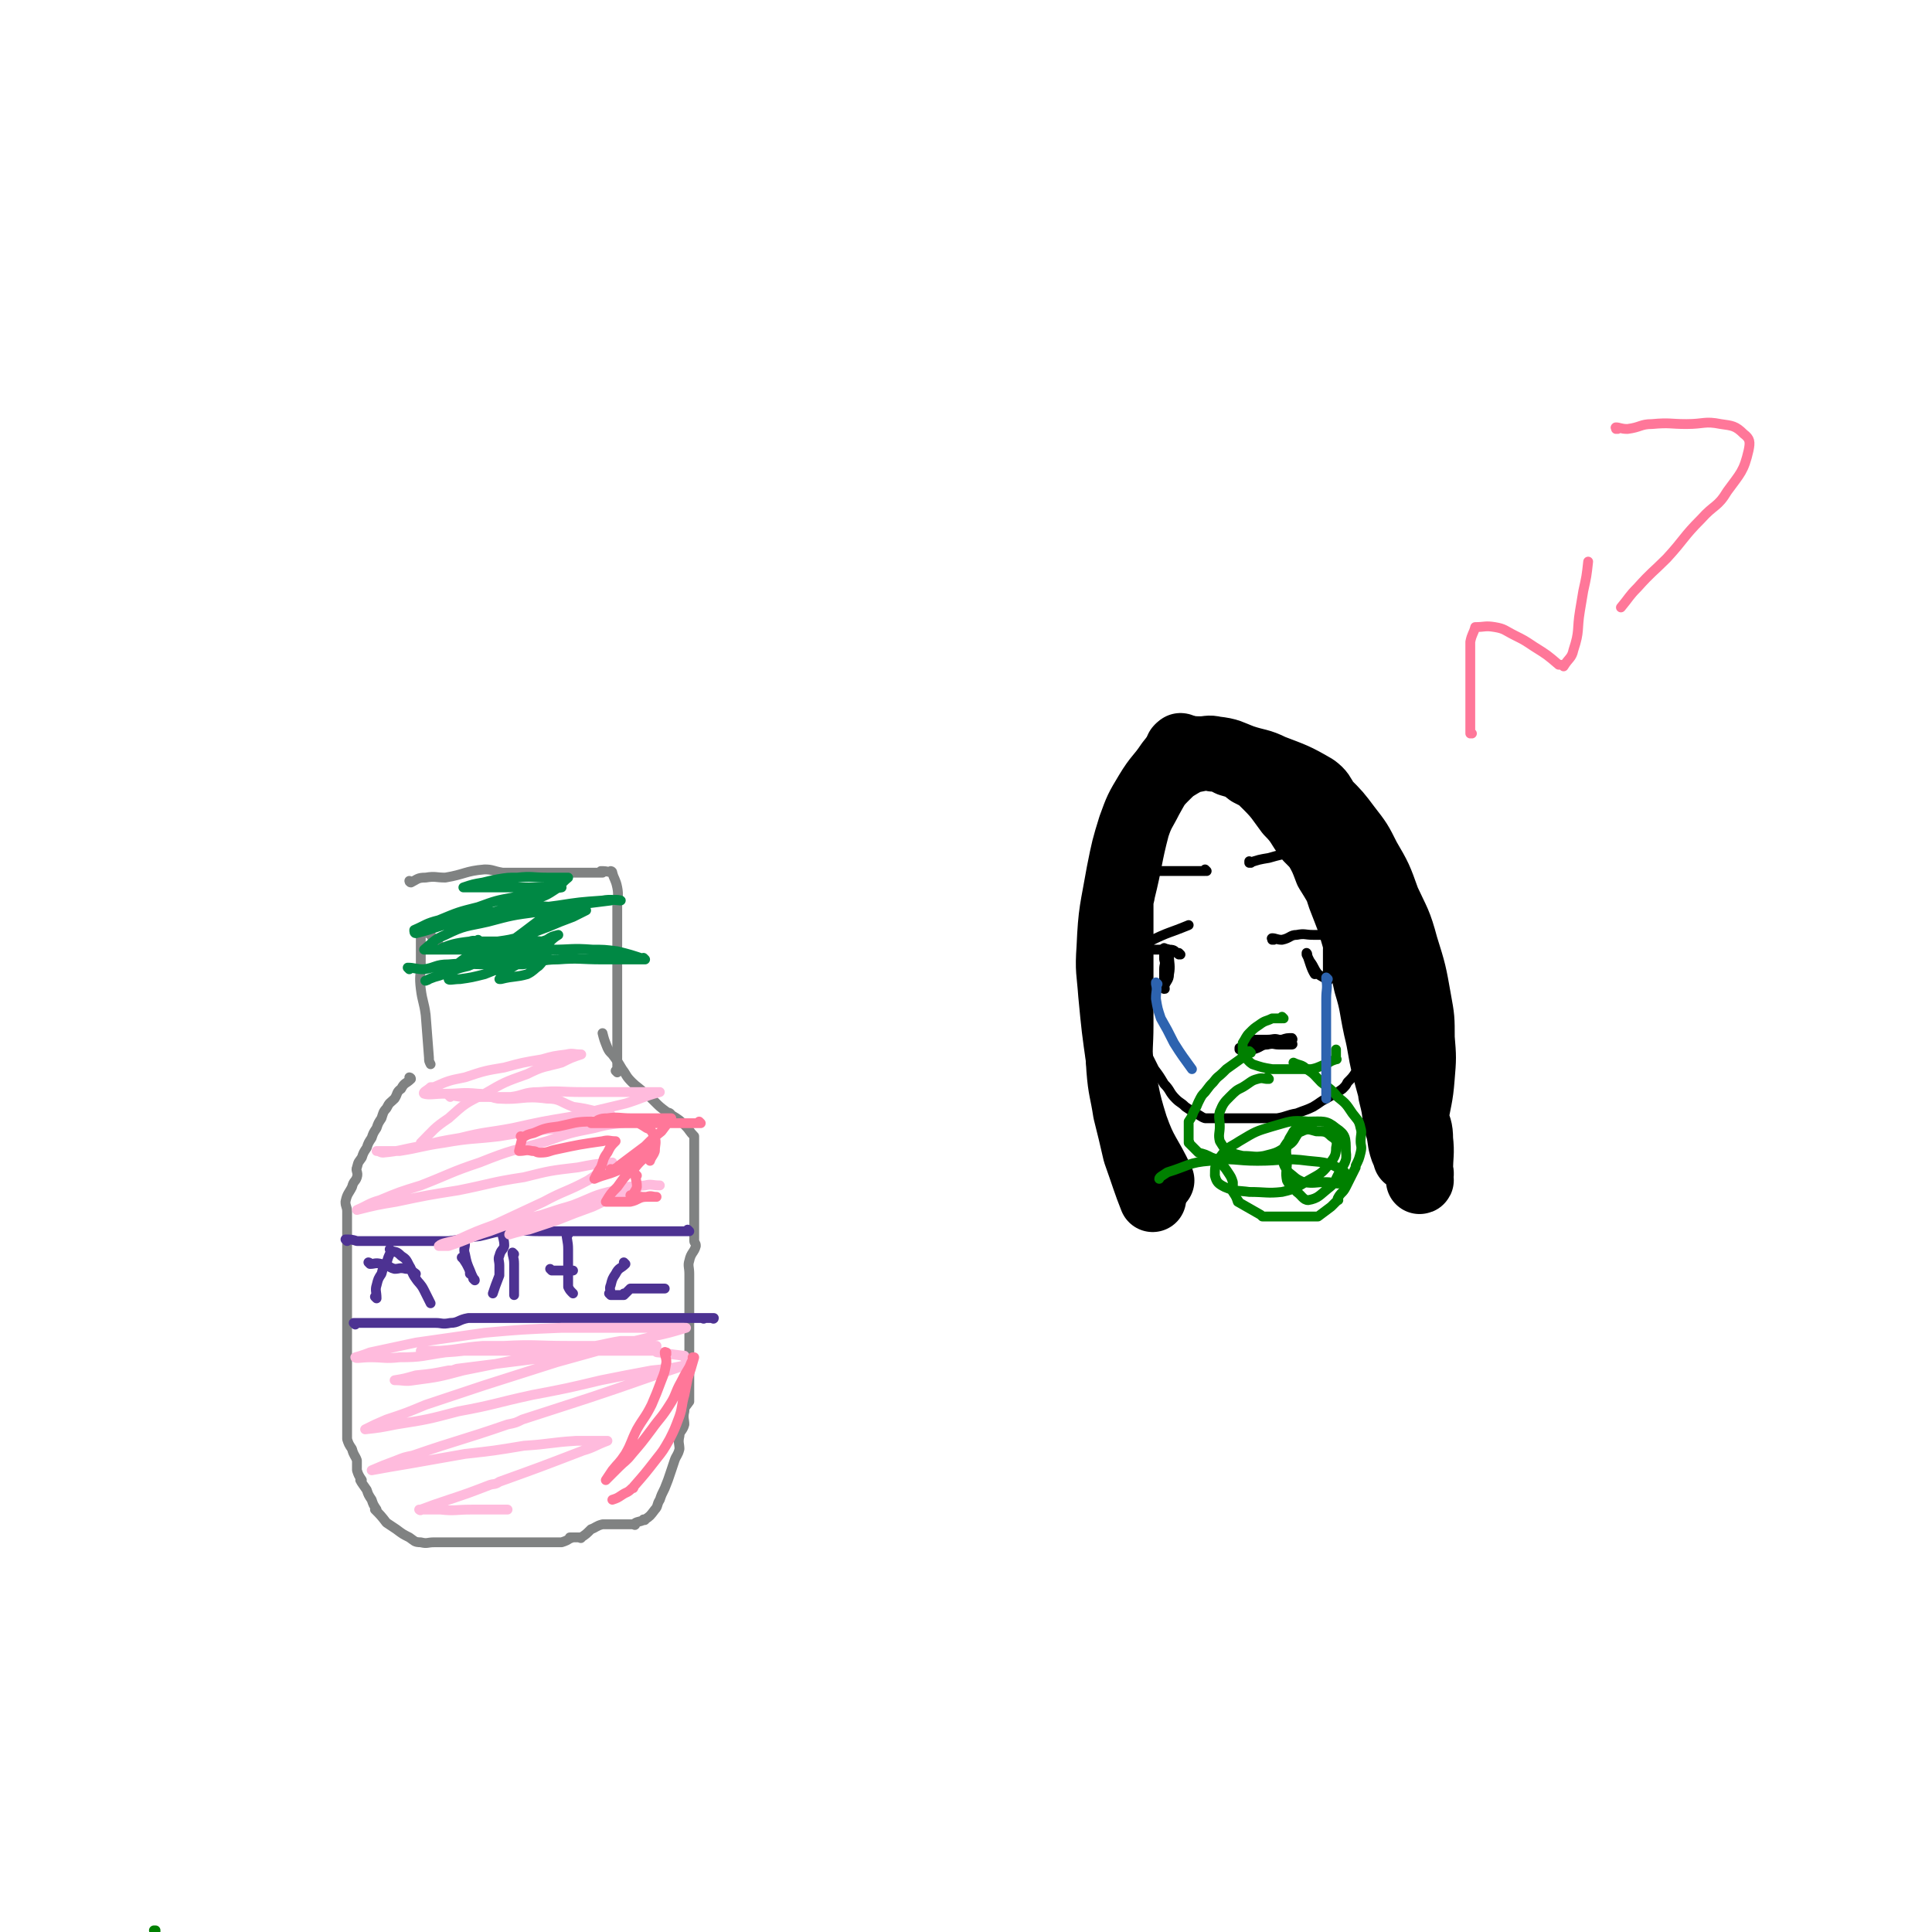 <svg viewBox='0 0 1180 1180' version='1.1' xmlns='http://www.w3.org/2000/svg' xmlns:xlink='http://www.w3.org/1999/xlink'><g fill='none' stroke='#000000' stroke-width='6' stroke-linecap='round' stroke-linejoin='round'><path d='M676,509c0,0 -1,-1 -1,-1 0,0 0,0 0,1 0,0 0,0 0,0 1,0 0,-1 0,-1 0,0 0,0 0,1 1,3 0,3 0,6 0,7 0,7 0,15 1,5 3,5 3,11 1,8 0,8 0,16 1,9 2,9 3,18 2,9 2,9 4,18 3,9 3,9 5,18 4,13 4,13 8,27 1,1 1,1 1,3 3,6 3,6 6,12 3,4 3,4 6,9 4,4 3,5 7,9 3,3 3,2 6,5 3,2 3,2 6,4 3,1 3,2 6,3 3,0 3,0 6,0 3,0 3,0 6,0 4,0 4,0 8,0 5,0 5,0 10,0 7,0 7,0 14,0 6,-1 6,-2 12,-3 5,-2 6,-2 10,-4 5,-3 4,-3 8,-5 5,-3 6,-3 10,-6 2,-2 2,-2 3,-4 3,-3 3,-3 5,-6 0,0 0,0 0,0 2,-3 3,-3 3,-6 1,-3 0,-3 0,-6 0,0 0,0 0,0 2,-3 3,-3 3,-6 1,-3 0,-3 0,-6 0,0 0,0 0,0 3,-7 3,-7 6,-13 0,-1 0,-1 0,-1 1,-4 0,-4 0,-7 0,-4 0,-4 0,-8 0,-4 0,-4 0,-7 1,-4 3,-3 3,-6 1,-4 0,-4 0,-8 0,-4 0,-4 0,-7 0,-4 0,-4 0,-8 0,-7 0,-7 0,-14 0,0 0,0 0,-1 0,-5 0,-5 0,-9 0,-6 1,-6 0,-12 0,-3 -1,-3 -3,-6 -2,-5 -2,-5 -5,-10 -3,-6 -2,-6 -6,-11 -6,-8 -7,-7 -14,-14 -3,-4 -3,-4 -7,-7 -5,-5 -6,-5 -12,-9 -5,-4 -5,-4 -10,-7 -5,-4 -5,-5 -11,-8 -5,-3 -5,-3 -12,-4 -10,-2 -10,-2 -20,-3 -1,0 -1,0 -2,0 -5,0 -5,-1 -11,0 -4,0 -4,1 -9,3 -4,2 -4,2 -9,6 -3,3 -3,3 -7,7 -4,5 -4,5 -8,11 -3,5 -3,5 -6,12 -2,6 -3,6 -4,13 -2,16 -1,17 -3,33 0,3 0,3 0,5 '/></g>
<g fill='none' stroke='#000000' stroke-width='41' stroke-linecap='round' stroke-linejoin='round'><path d='M722,457c0,0 -1,-1 -1,-1 0,0 0,0 0,1 0,0 0,0 0,0 1,0 0,-1 0,-1 0,0 1,0 0,1 -3,4 -3,4 -7,9 -6,9 -7,8 -13,18 -6,10 -6,10 -10,21 -4,13 -4,13 -7,28 -4,23 -5,23 -6,46 -1,14 0,14 1,28 2,21 2,21 5,42 4,19 3,20 9,39 6,17 8,16 16,33 '/><path d='M721,458c0,0 -1,-1 -1,-1 0,0 0,0 0,1 0,0 0,0 0,0 1,0 -1,-1 0,-1 5,0 6,1 13,1 5,0 5,-1 9,0 9,1 9,2 17,5 9,3 10,2 18,6 13,5 14,5 26,12 4,3 4,4 7,9 7,7 7,7 13,15 7,9 7,9 12,19 7,12 7,12 12,26 6,13 7,13 11,28 5,16 5,16 8,33 2,11 2,11 2,23 1,12 1,12 0,24 -1,13 -2,13 -4,26 -1,4 -1,4 -2,8 0,4 1,4 0,9 0,3 -1,3 -3,6 0,0 0,0 0,0 1,0 0,-1 0,-1 0,0 0,0 0,1 0,0 0,0 0,0 1,0 0,-1 0,-1 0,0 0,0 0,1 0,0 0,0 0,0 1,0 0,0 0,-1 -2,-4 -2,-4 -3,-8 -1,-7 -1,-7 -3,-13 -1,-9 -1,-9 -3,-17 -1,-10 -1,-10 -3,-19 -1,-11 -1,-11 -3,-21 -1,-11 -1,-11 -4,-21 -3,-14 -3,-14 -6,-27 -2,-7 -2,-8 -5,-14 -4,-10 -4,-9 -9,-18 -4,-8 -4,-8 -9,-16 -3,-8 -3,-8 -7,-15 -3,-7 -4,-6 -8,-12 -3,-6 -3,-6 -6,-11 -2,-4 -2,-4 -4,-7 0,0 0,0 0,0 1,0 0,-1 0,-1 0,0 0,0 0,1 0,0 0,0 0,0 3,2 4,1 6,4 6,6 5,6 9,14 5,9 5,9 9,19 5,11 5,12 9,24 5,13 5,12 9,26 4,13 4,13 7,27 4,13 3,13 6,27 3,12 2,12 5,24 3,11 3,11 6,22 3,9 3,9 6,18 2,7 2,7 4,14 2,4 4,4 5,9 1,2 0,3 0,6 0,0 0,0 0,0 1,0 0,-1 0,-1 0,0 0,0 0,1 0,0 0,0 0,0 0,-3 0,-3 0,-6 0,-10 1,-10 0,-19 0,-7 -1,-7 -3,-14 -2,-12 -2,-12 -5,-23 -3,-13 -3,-13 -6,-25 -3,-13 -2,-14 -6,-26 -3,-13 -4,-13 -9,-25 -5,-14 -5,-14 -12,-26 -8,-17 -8,-18 -18,-34 -4,-6 -4,-6 -9,-11 -6,-8 -5,-9 -12,-16 -6,-8 -6,-9 -13,-16 -5,-5 -5,-5 -11,-8 -5,-4 -5,-4 -12,-6 -4,-2 -5,-3 -10,-3 -4,-1 -4,-1 -9,0 -5,1 -6,1 -11,4 -5,3 -5,3 -10,8 -5,5 -5,6 -9,13 -4,8 -5,8 -8,17 -5,19 -4,20 -9,40 0,2 -1,2 -1,5 0,12 0,12 0,24 0,12 0,12 0,25 0,13 0,13 0,27 0,13 -1,13 0,27 1,13 2,13 4,26 3,12 3,12 6,25 5,14 6,18 10,28 '/></g>
<g fill='none' stroke='#000000' stroke-width='6' stroke-linecap='round' stroke-linejoin='round'><path d='M758,641c0,0 -1,-1 -1,-1 0,0 0,0 0,1 0,0 0,0 0,0 1,0 0,-1 0,-1 0,0 0,0 0,1 0,0 0,0 0,0 1,0 0,-1 0,-1 0,0 0,1 0,1 4,0 4,0 8,0 5,-1 5,-3 9,-3 4,-1 4,0 7,0 4,0 4,0 8,0 0,0 0,0 0,0 1,0 0,-1 0,-1 0,0 0,0 0,1 0,0 0,0 0,0 1,0 0,-1 0,-1 -4,-1 -4,-2 -8,-2 -3,-1 -3,0 -7,0 -3,0 -3,0 -6,0 -3,0 -3,0 -6,0 0,0 0,0 0,0 1,0 0,-1 0,-1 0,0 0,0 0,1 0,0 0,0 0,0 1,0 0,-1 0,-1 0,0 0,1 0,1 5,0 5,0 10,0 7,0 7,0 13,0 2,0 2,0 4,0 0,0 0,0 0,0 1,0 0,-1 0,-1 0,0 0,0 0,1 0,0 0,0 0,0 1,0 0,-1 0,-1 -3,0 -3,0 -6,1 0,0 0,0 0,0 -4,0 -4,0 -8,0 0,0 0,0 0,0 '/><path d='M778,574c0,0 -1,-1 -1,-1 0,0 0,0 0,1 0,0 0,0 0,0 1,0 0,-1 0,-1 0,0 0,0 0,1 0,0 0,0 0,0 1,0 -1,-1 0,-1 2,0 3,1 6,1 5,-1 5,-3 9,-3 5,-1 5,0 10,0 6,0 6,0 11,0 6,0 6,0 12,0 5,0 5,0 10,0 5,0 5,0 9,0 6,0 6,0 12,0 0,0 0,0 0,0 '/><path d='M721,583c0,0 -1,-1 -1,-1 0,0 0,0 0,1 0,0 0,0 0,0 1,0 0,-1 0,-1 0,0 0,0 0,1 0,0 0,0 0,0 1,0 0,-1 0,-1 0,0 0,0 0,1 0,0 0,0 0,0 -3,-2 -2,-3 -6,-3 -2,-1 -3,0 -6,0 0,0 0,0 0,0 -3,0 -3,0 -6,0 0,0 0,0 0,0 -3,0 -3,0 -6,0 0,0 0,0 0,0 1,0 0,-1 0,-1 0,0 0,1 0,1 3,-2 3,-4 6,-5 12,-6 12,-5 24,-10 '/><path d='M764,527c0,0 -1,-1 -1,-1 0,0 0,0 0,1 0,0 0,0 0,0 1,0 0,-1 0,-1 0,0 0,0 0,1 0,0 0,0 0,0 1,0 0,-1 0,-1 0,0 0,1 0,1 6,-2 6,-2 12,-3 7,-2 7,-2 14,-3 7,-2 7,-3 13,-3 6,-1 6,0 12,0 6,-1 6,-2 11,-3 4,-1 4,0 7,0 3,0 3,0 6,0 0,0 0,0 0,0 1,0 0,-1 0,-1 '/><path d='M737,532c0,0 -1,-1 -1,-1 0,0 0,0 0,1 0,0 0,0 0,0 1,0 0,-1 0,-1 0,0 0,0 0,1 0,0 0,0 0,0 -3,0 -3,0 -6,0 -3,0 -3,0 -7,0 -4,0 -4,0 -8,0 -4,0 -4,0 -9,0 -5,0 -5,-1 -10,0 -6,0 -6,1 -12,3 -6,2 -9,3 -12,4 '/></g>
<g fill='none' stroke='#008000' stroke-width='6' stroke-linecap='round' stroke-linejoin='round'><path d='M764,643c0,0 -1,-1 -1,-1 0,0 0,0 0,1 0,0 0,0 0,0 1,0 0,-1 0,-1 0,0 0,0 0,1 0,0 0,0 0,0 1,0 0,-1 0,-1 0,0 0,0 0,1 0,0 0,0 0,0 -7,5 -7,5 -14,10 -1,1 -1,1 -2,2 -3,3 -3,2 -6,6 -2,2 -2,2 -5,6 -2,2 -2,2 -4,6 -1,2 -1,3 -3,6 -1,3 -1,3 -3,6 0,0 0,0 0,0 0,3 0,3 0,7 0,2 0,2 0,4 0,1 0,1 0,2 0,0 0,0 0,0 1,0 0,-1 0,-1 0,0 0,0 0,1 0,0 0,0 0,0 3,3 3,3 6,6 0,0 0,0 0,0 4,1 4,1 8,3 0,0 0,0 0,0 3,1 3,1 5,3 0,0 0,0 0,0 1,0 0,-1 0,-1 0,0 0,0 0,1 0,0 0,0 0,0 3,3 3,3 5,6 0,0 0,0 0,0 2,3 2,3 3,6 0,0 0,0 0,0 0,3 0,3 0,6 0,0 0,0 0,0 2,3 2,3 3,6 0,0 0,0 0,0 1,0 0,-1 0,-1 0,0 0,0 0,1 0,0 0,0 0,0 7,4 7,4 14,8 0,0 0,0 1,1 5,0 5,0 9,0 5,0 5,0 9,0 5,0 5,0 9,0 4,0 4,0 7,0 0,0 0,0 0,0 4,-3 4,-3 8,-6 0,0 0,0 0,0 2,-2 2,-2 4,-4 0,0 0,0 0,0 1,0 0,0 0,-1 2,-4 3,-3 5,-7 3,-6 3,-6 6,-12 0,-1 0,-1 0,-1 2,-4 2,-4 3,-8 1,-4 0,-4 0,-7 0,-4 1,-5 0,-8 -1,-5 -2,-5 -5,-9 -4,-6 -4,-6 -9,-10 -4,-5 -5,-5 -10,-9 -4,-4 -4,-5 -9,-8 -3,-3 -4,-2 -8,-4 '/><path d='M775,659c0,0 -1,-1 -1,-1 0,0 0,0 0,1 0,0 0,0 0,0 1,0 0,-1 0,-1 0,0 1,1 0,1 -2,0 -3,-1 -6,0 -4,1 -4,2 -9,5 -4,2 -4,2 -8,6 -3,3 -4,4 -6,9 -1,4 0,4 0,9 0,4 -1,5 0,9 2,3 2,4 5,6 4,2 5,2 9,3 7,0 7,1 13,0 8,-2 8,-2 14,-6 5,-3 4,-4 7,-8 2,-3 2,-3 3,-6 0,0 0,0 0,0 -2,2 -2,2 -4,3 -1,1 -1,1 -2,2 -2,4 -3,4 -4,9 -1,4 0,5 0,10 0,5 -1,6 0,11 2,4 3,3 6,7 3,2 4,5 7,5 6,-1 7,-3 12,-7 4,-3 4,-4 6,-8 4,-8 6,-8 5,-15 0,-8 0,-10 -6,-14 -6,-5 -8,-4 -17,-4 -11,-1 -11,0 -22,3 -10,3 -10,3 -20,9 -6,4 -7,3 -12,10 -3,4 -3,6 -3,11 1,4 2,5 6,7 7,3 8,2 15,3 10,0 11,1 20,0 9,-2 9,-3 16,-7 7,-4 8,-4 12,-9 4,-5 5,-6 5,-11 1,-4 0,-5 -3,-7 -3,-3 -4,-3 -9,-3 -4,-1 -5,-2 -9,0 -5,2 -5,2 -9,7 -2,3 -3,4 -3,9 1,4 1,5 4,9 4,3 4,4 9,6 7,1 7,0 14,0 5,0 7,2 10,0 2,-2 3,-6 0,-7 -8,-5 -10,-5 -21,-6 -15,-2 -15,0 -31,0 -14,0 -14,-2 -29,0 -13,1 -13,3 -26,7 -3,2 -5,3 -5,4 '/><path d='M95,1180c0,0 0,-1 -1,-1 0,0 1,0 1,0 0,0 0,0 0,0 0,1 0,0 -1,0 0,0 1,0 1,0 0,0 0,0 0,0 '/><path d='M784,622c0,0 -1,-1 -1,-1 0,0 0,0 0,1 0,0 0,0 0,0 1,0 0,-1 0,-1 0,0 0,0 0,1 0,0 0,0 0,0 1,0 0,-1 0,-1 0,0 1,1 0,1 -2,0 -3,0 -6,0 0,0 0,0 0,0 -4,2 -4,1 -8,4 -3,2 -3,2 -6,5 -2,2 -2,3 -4,6 0,0 0,0 0,0 0,3 0,3 0,7 0,0 0,0 0,0 3,3 3,4 6,6 6,2 6,2 12,3 6,0 6,0 12,0 6,0 6,0 12,0 5,-1 5,-2 9,-3 3,-2 3,-2 6,-3 0,0 0,0 0,0 1,0 0,0 0,-1 0,-3 0,-3 0,-5 '/></g>
<g fill='none' stroke='#000000' stroke-width='6' stroke-linecap='round' stroke-linejoin='round'><path d='M712,580c0,0 -1,-1 -1,-1 0,0 0,0 0,1 0,0 0,0 0,0 1,0 0,-1 0,-1 0,0 0,0 0,1 0,0 0,0 0,0 1,0 0,-1 0,-1 0,2 0,3 0,7 1,3 0,3 0,6 0,3 0,3 0,6 0,3 0,3 0,6 0,0 0,0 0,0 1,0 0,-1 0,-1 0,0 0,0 0,1 0,0 0,0 0,0 1,0 0,0 0,-1 1,-4 3,-4 3,-8 1,-5 0,-7 0,-11 '/><path d='M812,572c0,0 -1,-1 -1,-1 0,0 0,0 0,1 0,0 0,0 0,0 1,0 0,-1 0,-1 0,0 0,0 0,1 0,0 0,0 0,0 1,0 0,-1 0,-1 0,0 0,0 0,1 1,4 0,4 0,8 0,3 0,3 0,7 0,3 0,3 0,6 0,3 0,3 0,6 0,0 0,0 0,0 1,0 0,-1 0,-1 0,0 1,1 0,1 -2,-2 -3,-2 -6,-4 -3,-4 -2,-4 -5,-8 -1,-2 -1,-2 -2,-4 0,0 0,0 0,0 1,0 0,-1 0,-1 0,0 0,0 0,1 0,0 0,0 0,0 1,0 0,-1 0,-1 2,6 3,10 5,13 '/></g>
<g fill='none' stroke='#2D63AF' stroke-width='6' stroke-linecap='round' stroke-linejoin='round'><path d='M707,601c0,0 -1,-1 -1,-1 0,0 0,0 0,1 0,0 0,0 0,0 1,0 0,-1 0,-1 0,0 0,0 0,1 1,4 0,4 0,9 1,6 1,6 3,12 4,7 4,7 8,15 5,8 6,9 11,16 '/><path d='M811,598c0,0 -1,-1 -1,-1 0,0 0,0 0,1 0,0 0,0 0,0 1,0 0,-1 0,-1 0,0 0,0 0,1 1,6 0,6 0,12 0,8 0,8 0,16 0,10 0,10 0,21 0,12 0,12 0,24 '/></g>
<g fill='none' stroke='#808282' stroke-width='6' stroke-linecap='round' stroke-linejoin='round'><path d='M251,539c0,0 -1,-1 -1,-1 0,0 1,0 1,1 0,0 0,0 0,0 0,0 -1,-1 -1,-1 0,0 0,1 1,1 4,-2 4,-3 9,-3 6,-1 6,0 12,0 12,-2 12,-4 24,-5 5,0 5,1 11,2 10,0 10,0 21,0 6,0 6,0 12,0 6,0 6,0 12,0 6,0 6,0 12,0 2,0 2,0 4,0 0,0 0,0 0,0 0,0 -1,-1 -1,-1 2,0 3,0 7,1 0,0 0,0 0,0 0,0 -1,-1 -1,-1 0,0 1,0 1,1 1,4 2,4 3,9 1,5 0,6 0,12 0,7 0,7 0,14 0,7 0,7 0,15 0,8 0,8 0,16 0,7 0,7 0,15 0,6 0,6 0,12 0,4 0,4 0,9 0,4 0,4 0,8 0,3 0,3 0,6 0,0 0,0 0,0 0,3 0,3 0,6 0,0 0,0 0,0 0,0 -1,-1 -1,-1 0,0 0,0 1,1 0,0 0,0 0,0 0,0 -1,-1 -1,-1 0,0 0,0 1,1 '/><path d='M268,577c0,0 -1,-1 -1,-1 0,0 1,0 1,1 0,0 0,0 0,0 0,0 -1,-1 -1,-1 0,0 1,0 1,1 0,0 0,0 0,0 -3,-3 -3,-3 -5,-6 0,0 0,0 0,0 0,0 -1,-1 -1,-1 0,0 1,1 1,1 -3,-2 -3,-2 -6,-3 0,0 0,0 0,0 0,4 0,4 0,9 0,6 0,6 0,12 0,7 -1,7 0,15 1,8 2,8 3,16 1,13 1,13 2,26 0,2 0,2 1,4 '/><path d='M251,659c0,0 -1,-1 -1,-1 0,0 1,0 1,1 0,0 0,0 0,0 0,0 -1,-1 -1,-1 0,0 1,0 1,1 0,0 0,0 0,0 0,0 -1,-1 -1,-1 0,0 1,0 1,1 0,0 0,0 0,0 0,0 -1,-1 -1,-1 0,0 1,0 1,1 0,0 0,0 0,0 -3,3 -4,2 -6,6 -3,2 -2,3 -4,6 -3,3 -3,2 -5,6 -2,2 -2,3 -3,6 -2,3 -2,3 -3,6 -2,3 -2,3 -3,6 -2,3 -2,3 -3,6 -2,3 -2,3 -3,6 -2,3 -2,2 -3,6 -1,2 1,3 0,6 -1,3 -2,2 -3,6 -2,4 -3,4 -4,9 0,3 1,3 1,6 0,4 0,4 0,8 0,3 0,3 0,7 0,4 0,4 0,8 0,6 0,6 0,13 0,1 0,1 0,2 0,3 0,3 0,7 0,3 0,3 0,6 0,3 0,3 0,6 0,3 0,3 0,6 0,3 0,3 0,7 0,5 0,5 0,9 0,5 0,5 0,9 0,9 0,9 0,17 0,1 0,1 0,1 0,4 0,4 0,7 0,4 0,4 0,8 0,3 0,3 0,6 0,0 0,0 0,0 0,3 0,3 0,6 0,0 0,0 0,0 0,3 0,3 0,6 0,0 0,0 0,0 1,3 1,3 3,6 0,0 0,0 0,0 1,4 2,4 3,7 0,3 0,3 0,6 0,0 0,0 0,0 1,3 1,3 3,6 0,0 0,0 0,0 0,1 -1,0 -1,0 1,2 2,3 4,6 0,0 0,0 0,0 1,3 1,3 3,6 0,0 0,0 0,0 1,3 1,3 3,6 0,0 0,0 0,0 0,1 -1,0 -1,0 3,3 4,4 7,8 0,0 0,0 0,0 3,2 3,2 6,4 4,3 4,3 8,5 3,2 3,3 7,3 4,1 4,0 8,0 3,0 3,0 7,0 3,0 3,0 6,0 3,0 3,0 6,0 3,0 3,0 7,0 2,0 2,0 5,0 4,0 4,0 8,0 3,0 3,0 7,0 3,0 3,0 6,0 3,0 3,0 6,0 3,0 3,0 6,0 0,0 0,0 0,0 4,0 4,0 8,0 3,0 3,0 6,0 0,0 0,0 0,0 3,-1 3,-1 6,-3 0,0 0,0 0,0 0,1 -1,0 -1,0 2,0 3,0 7,0 0,0 0,0 0,0 0,1 -1,0 -1,0 0,0 0,0 1,0 0,0 0,0 0,0 3,-2 3,-2 6,-5 0,0 0,0 0,0 3,-1 3,-2 7,-3 3,0 3,0 6,0 3,0 3,0 6,0 0,0 0,0 0,0 4,0 4,0 8,0 0,0 0,0 0,0 0,1 -1,0 -1,0 0,0 0,0 1,0 0,0 0,0 0,0 0,1 -1,0 -1,0 2,-2 3,-1 7,-3 0,0 0,0 0,0 0,1 -1,0 -1,0 0,0 0,1 1,0 3,-2 3,-2 6,-6 2,-2 1,-3 3,-6 1,-3 1,-3 3,-7 2,-5 2,-5 4,-11 1,-3 1,-3 2,-6 1,-3 2,-3 3,-7 0,-3 -1,-4 0,-8 0,-3 2,-3 3,-7 0,-3 -1,-4 0,-8 0,-3 1,-3 3,-6 0,0 0,0 0,0 0,-3 0,-3 0,-7 0,-3 0,-3 0,-6 0,0 0,0 0,0 0,-4 0,-4 0,-8 0,-3 0,-3 0,-7 0,-3 0,-3 0,-6 0,-3 0,-3 0,-6 0,-3 0,-3 0,-6 0,0 0,0 0,0 0,-4 0,-4 0,-7 0,-3 0,-3 0,-6 0,0 0,0 0,0 0,-4 0,-4 0,-7 0,0 0,0 0,0 0,-5 0,-5 0,-9 0,-2 0,-2 0,-3 0,0 0,0 0,0 0,-4 -1,-5 0,-8 1,-5 3,-5 4,-9 0,-2 -1,-2 -1,-3 0,0 0,0 0,0 0,-4 0,-4 0,-7 0,-5 0,-5 0,-9 0,0 0,0 0,0 0,-3 0,-3 0,-5 0,0 0,0 0,0 0,-4 0,-4 0,-7 0,-3 0,-3 0,-6 0,0 0,0 0,0 0,-3 0,-3 0,-6 0,0 0,0 0,0 0,-3 0,-3 0,-6 0,0 0,0 0,0 0,-3 0,-3 0,-6 0,0 0,0 0,0 0,-3 0,-3 0,-6 0,0 0,0 0,0 0,-3 0,-3 0,-6 0,0 0,0 0,0 -3,-3 -3,-4 -5,-6 -4,-4 -4,-4 -9,-7 -1,-2 -2,-1 -3,-2 0,0 0,0 0,0 -4,-3 -4,-3 -7,-6 -3,-3 -3,-3 -6,-5 0,0 0,0 0,0 -4,-4 -5,-4 -8,-7 -4,-4 -3,-4 -6,-8 -3,-5 -3,-5 -6,-9 0,0 0,0 0,0 -2,-2 -2,-2 -3,-4 -2,-5 -2,-5 -3,-9 '/></g>
<g fill='none' stroke='#4D3292' stroke-width='6' stroke-linecap='round' stroke-linejoin='round'><path d='M212,758c0,0 -1,-1 -1,-1 0,0 1,0 1,1 0,0 0,0 0,0 0,0 -1,-1 -1,-1 0,0 1,0 1,1 0,0 0,0 0,0 0,0 -1,-1 -1,-1 3,0 4,0 7,1 5,0 5,0 11,0 7,0 7,0 15,0 6,0 6,0 13,0 8,0 8,0 17,0 9,-1 9,-2 19,-3 9,-2 9,-3 18,-3 9,-1 9,0 18,0 7,0 7,0 15,0 7,0 7,0 14,0 6,0 6,0 12,0 5,0 5,0 10,0 5,0 5,0 11,0 4,0 4,0 9,0 4,0 4,0 8,0 4,0 4,0 7,0 0,0 0,0 0,0 3,0 3,0 6,0 0,0 0,0 0,0 0,0 -1,-1 -1,-1 0,0 0,0 1,1 '/><path d='M217,809c0,0 -1,-1 -1,-1 0,0 1,0 1,0 0,0 0,0 0,0 0,1 -1,0 -1,0 0,0 1,0 1,0 0,0 0,0 0,0 0,1 -1,0 -1,0 0,0 1,0 1,0 0,0 0,0 0,0 5,0 5,0 10,0 7,0 7,0 14,0 6,0 6,0 13,0 6,0 6,0 12,0 4,0 4,1 9,0 5,0 5,-2 11,-3 6,0 6,0 12,0 6,0 6,0 13,0 6,0 6,0 12,0 6,0 6,0 12,0 5,0 5,0 11,0 5,0 5,0 10,0 6,0 6,0 12,0 6,0 6,0 12,0 5,0 5,0 11,0 5,0 5,0 10,0 4,0 4,0 9,0 4,0 4,0 8,0 3,0 3,0 6,0 3,0 3,0 6,0 0,0 0,0 0,0 0,1 -1,0 -1,0 2,0 3,0 7,0 0,0 0,0 0,0 0,1 -1,0 -1,0 0,0 0,0 1,0 0,0 0,0 0,0 '/><path d='M230,793c0,0 -1,-1 -1,-1 0,0 1,0 1,1 0,0 0,0 0,0 0,0 -1,-1 -1,-1 0,0 1,0 1,1 0,0 0,0 0,0 0,0 -1,-1 -1,-1 0,0 1,1 1,1 0,-4 -1,-5 0,-8 1,-4 1,-4 3,-7 1,-4 1,-3 3,-6 0,0 0,0 0,0 1,-4 1,-4 3,-8 0,0 0,0 0,0 0,0 -1,-1 -1,-1 0,0 0,0 1,1 3,1 3,0 6,3 3,2 3,2 5,6 2,3 1,4 4,8 2,3 3,3 5,7 2,4 2,4 4,8 0,0 0,0 0,0 '/><path d='M226,772c0,0 -1,-1 -1,-1 0,0 1,0 1,1 0,0 0,0 0,0 0,0 -1,-1 -1,-1 0,0 1,0 1,1 0,0 0,0 0,0 3,0 3,-1 7,0 4,0 4,2 8,3 3,0 3,-1 7,0 3,0 3,1 6,3 '/><path d='M283,769c0,0 -1,-1 -1,-1 0,0 1,0 1,1 0,0 0,0 0,0 0,0 -1,-1 -1,-1 0,0 1,0 1,1 0,0 0,0 0,0 0,0 -1,-1 -1,-1 0,0 1,0 1,1 2,3 2,3 4,7 1,2 1,3 3,6 0,0 0,0 0,0 0,0 -1,-1 -1,-1 0,0 1,0 1,1 0,0 0,0 0,0 0,0 -1,-1 -1,-1 0,0 1,0 1,1 0,0 0,0 0,0 '/><path d='M284,760c0,0 -1,-1 -1,-1 0,0 1,0 1,1 0,0 0,0 0,0 0,0 -1,-1 -1,-1 0,0 1,0 1,1 0,0 0,0 0,0 0,0 -1,-1 -1,-1 0,0 1,0 1,1 0,2 -1,3 0,6 1,5 1,5 3,10 0,1 0,1 0,2 0,0 0,0 0,0 '/><path d='M308,755c0,0 -1,-1 -1,-1 0,0 0,0 1,1 0,0 0,0 0,0 0,0 -1,-1 -1,-1 0,0 0,0 1,1 0,0 0,0 0,0 0,0 -1,-1 -1,-1 0,2 1,3 1,7 -1,3 -2,2 -3,6 -1,2 0,3 0,6 0,3 0,3 0,6 0,0 0,0 0,0 -2,5 -3,8 -4,11 '/><path d='M314,766c0,0 -1,-1 -1,-1 0,0 0,0 1,1 0,0 0,0 0,0 0,0 -1,-1 -1,-1 0,0 0,0 1,1 0,0 0,0 0,0 0,0 -1,-1 -1,-1 0,2 1,3 1,7 0,3 0,3 0,7 0,3 0,3 0,6 0,3 0,3 0,6 '/><path d='M314,746c0,0 -1,-1 -1,-1 0,0 0,0 1,1 0,0 0,0 0,0 0,0 -1,-1 -1,-1 0,0 0,0 1,1 0,0 0,0 0,0 0,0 -1,-1 -1,-1 '/><path d='M347,754c0,0 -1,-1 -1,-1 0,0 0,0 1,1 0,0 0,0 0,0 0,0 -1,-1 -1,-1 0,0 0,0 1,1 0,0 0,0 0,0 0,0 -1,-2 -1,-1 0,4 1,5 1,10 0,3 0,3 0,7 0,4 0,4 0,8 0,4 0,4 0,8 0,0 0,0 0,0 1,2 1,2 3,4 0,0 0,0 0,0 0,0 -1,-1 -1,-1 '/><path d='M337,776c0,0 -1,-1 -1,-1 0,0 0,0 1,1 0,0 0,0 0,0 0,0 -1,-1 -1,-1 0,0 0,0 1,1 0,0 0,0 0,0 3,0 3,0 7,0 3,0 3,0 6,0 '/><path d='M382,772c0,0 -1,-1 -1,-1 0,0 0,0 1,1 0,0 0,0 0,0 0,0 -1,-1 -1,-1 0,0 0,0 1,1 0,0 0,0 0,0 0,0 -1,-1 -1,-1 0,0 0,0 1,1 0,0 0,0 0,0 -3,3 -4,2 -6,6 -2,3 -2,3 -3,7 -1,2 0,3 0,6 0,0 0,0 0,0 0,0 -1,-1 -1,-1 0,0 0,0 1,1 0,0 0,0 0,0 4,0 4,0 8,0 0,0 0,0 0,0 0,0 0,-1 0,-1 0,0 0,0 0,1 0,0 0,0 0,0 2,-2 2,-2 4,-4 0,0 0,0 0,0 3,0 3,0 7,0 4,0 4,0 8,0 3,0 3,0 6,0 '/></g>
<g fill='none' stroke='#FFBBDD' stroke-width='6' stroke-linecap='round' stroke-linejoin='round'><path d='M418,829c0,0 -1,-1 -1,-1 0,0 0,0 1,0 0,0 0,0 0,0 0,1 0,0 -1,0 -7,-1 -8,-1 -15,-2 -1,0 -1,0 -2,-1 -8,0 -8,0 -15,0 -11,0 -11,0 -21,0 -12,0 -12,0 -24,0 -12,0 -12,0 -24,0 -12,0 -12,0 -23,0 -9,0 -9,0 -18,0 -6,0 -6,0 -12,0 -3,0 -3,0 -6,0 0,0 0,0 0,0 6,0 6,1 12,0 13,-1 13,-2 26,-3 24,0 24,0 49,0 3,0 3,0 6,0 11,0 11,0 23,0 9,0 9,0 18,0 5,0 5,0 10,0 0,0 0,0 0,0 0,1 0,0 -1,0 -10,0 -10,0 -20,0 -17,1 -17,0 -33,0 -20,0 -20,-1 -39,0 -18,1 -18,3 -36,4 -14,2 -14,3 -28,3 -9,1 -9,0 -18,0 -5,0 -9,1 -9,0 0,0 4,-1 9,-3 14,-3 14,-3 28,-6 21,-3 21,-3 42,-6 23,-2 23,-2 47,-3 18,0 18,0 37,0 13,0 13,0 26,0 6,0 6,0 13,0 0,0 0,0 0,0 -10,3 -10,3 -19,5 -16,4 -16,4 -32,6 -21,4 -21,4 -41,8 -24,3 -24,3 -48,6 -3,1 -2,1 -5,1 -10,2 -10,2 -20,3 -7,2 -7,2 -13,3 0,0 0,0 0,0 6,0 6,1 12,0 15,-2 15,-2 30,-6 25,-5 25,-5 49,-10 11,-2 12,-2 23,-4 12,-1 12,-2 24,-4 4,0 9,0 9,0 -1,1 -6,2 -12,3 -18,5 -18,5 -36,10 -22,7 -22,7 -44,14 -18,6 -18,6 -36,12 -12,5 -12,5 -24,9 -7,3 -7,3 -13,6 0,0 0,0 0,0 9,-1 9,-1 19,-3 19,-3 19,-3 38,-8 22,-4 22,-5 45,-10 21,-4 21,-4 42,-9 15,-3 15,-3 31,-6 10,-1 10,-1 20,-3 0,0 0,0 0,0 -9,3 -9,3 -18,6 -40,14 -41,14 -81,27 -4,2 -4,2 -9,3 -29,10 -29,9 -58,19 -5,1 -5,1 -10,3 -8,3 -8,3 -15,6 0,0 0,0 0,0 11,-2 11,-2 23,-4 17,-3 17,-3 34,-6 18,-2 18,-2 36,-5 16,-1 16,-2 32,-3 9,0 9,0 19,0 0,0 0,0 0,0 -8,3 -8,4 -15,6 -26,10 -26,10 -51,19 -3,2 -3,1 -6,2 -13,5 -13,5 -25,9 -9,3 -9,3 -17,6 0,0 0,0 0,0 0,1 -1,0 -1,0 5,0 7,0 13,0 9,1 9,0 19,0 4,0 4,0 8,0 4,0 4,0 8,0 3,0 3,0 6,0 0,0 0,0 0,0 '/><path d='M275,670c0,0 -1,-1 -1,-1 0,0 1,0 1,1 0,0 0,0 0,0 0,0 -1,-1 -1,-1 0,0 1,0 1,1 0,0 0,0 0,0 0,0 -1,-1 -1,-1 4,0 5,1 10,1 14,0 14,0 28,0 8,-1 8,-3 17,-3 13,-1 13,0 27,0 12,0 12,0 24,0 8,0 8,0 17,0 3,0 3,0 6,0 0,0 0,0 0,0 -11,3 -11,4 -21,7 -17,4 -17,4 -33,8 -18,3 -18,3 -36,7 -16,3 -16,2 -32,6 -12,2 -12,2 -24,5 -12,2 -12,3 -23,4 -2,0 -2,-1 -4,-1 0,0 0,0 0,0 7,0 7,0 14,0 13,-2 13,-3 27,-5 17,-3 17,-2 34,-4 18,-3 18,-3 36,-5 14,-2 14,-3 29,-4 8,-1 8,0 16,0 0,0 0,0 0,0 -12,2 -12,1 -23,4 -15,3 -15,3 -29,8 -21,6 -21,5 -41,13 -18,6 -18,7 -36,14 -13,4 -13,4 -25,9 -7,2 -7,3 -14,6 0,0 0,0 0,0 12,-3 12,-3 24,-5 19,-4 19,-4 38,-7 20,-4 20,-5 40,-8 16,-4 16,-4 33,-6 10,-2 10,-2 21,-3 0,0 0,0 0,0 -8,5 -7,6 -15,11 -13,7 -14,6 -27,13 -15,7 -15,7 -30,14 -11,4 -11,4 -22,9 -6,2 -10,2 -12,4 -1,0 3,0 6,0 12,-4 12,-5 25,-9 16,-6 16,-6 32,-10 15,-5 15,-5 30,-8 9,-3 9,-3 19,-4 5,-1 10,0 10,0 0,0 -5,-2 -10,0 -10,2 -9,3 -18,7 -11,4 -11,4 -21,8 -9,3 -9,3 -18,6 -6,1 -12,3 -12,3 0,-1 5,-4 11,-7 1,-1 1,-1 3,-1 12,-6 12,-6 25,-10 13,-5 12,-6 26,-9 8,-3 9,-2 18,-3 4,-1 4,0 9,0 '/></g>
<g fill='none' stroke='#008844' stroke-width='6' stroke-linecap='round' stroke-linejoin='round'><path d='M250,592c0,0 -1,-1 -1,-1 0,0 1,0 1,1 0,0 0,0 0,0 0,0 -1,-1 -1,-1 4,0 5,1 10,1 7,-1 7,-3 15,-3 11,-1 12,0 23,0 11,0 11,0 22,0 11,-1 11,-3 22,-3 13,-1 13,0 27,0 4,0 4,0 8,0 5,0 5,0 10,0 4,0 4,0 8,0 0,0 0,0 0,0 0,0 -1,-1 -1,-1 0,0 0,0 1,1 0,0 0,0 0,0 -9,-3 -9,-3 -17,-5 -8,-1 -8,-1 -15,-1 -13,-1 -13,0 -25,0 -14,0 -14,0 -27,0 -12,0 -12,0 -24,0 -9,0 -9,0 -18,0 -5,0 -5,0 -9,0 0,0 0,0 0,0 6,-5 6,-6 13,-9 12,-6 13,-5 26,-8 15,-4 15,-4 30,-6 14,-3 14,-2 29,-5 8,-1 8,-1 16,-2 3,-1 7,0 6,0 -2,0 -6,-1 -11,0 -14,1 -14,1 -27,3 -16,2 -16,3 -31,6 -15,2 -15,1 -29,4 -14,2 -14,4 -27,7 -1,0 -1,-1 -1,-2 0,0 0,0 0,0 7,-3 7,-4 15,-6 12,-5 12,-5 24,-8 11,-4 11,-4 22,-6 9,-2 9,-2 18,-3 5,-2 5,-2 11,-3 0,0 0,0 0,0 -6,0 -6,0 -11,0 -5,0 -5,0 -10,0 -9,0 -9,0 -17,0 -7,0 -7,0 -13,0 -5,0 -5,0 -9,0 0,0 0,0 0,0 6,-2 6,-2 12,-3 4,-1 4,-1 9,-2 6,-1 6,-1 12,-1 9,-1 9,0 18,0 6,0 6,0 13,0 0,0 0,0 0,0 -5,4 -4,5 -9,8 -6,4 -6,3 -13,6 -12,4 -12,3 -23,7 -10,2 -10,2 -19,5 -7,1 -7,1 -14,3 0,0 0,0 0,0 6,-2 6,-2 13,-4 10,-2 10,-3 20,-4 11,-2 11,-2 23,-3 8,-1 8,0 16,0 0,0 0,0 0,0 -15,10 -15,11 -29,21 -2,2 -2,2 -4,3 -12,5 -12,5 -24,11 -11,4 -11,5 -22,9 -1,1 -3,1 -2,1 2,-1 4,-2 8,-3 9,-3 9,-4 18,-6 10,-4 10,-5 21,-6 8,-2 8,0 16,0 5,0 5,0 11,0 0,0 0,0 0,0 -3,3 -2,3 -5,6 -3,2 -3,3 -7,5 -7,2 -8,1 -16,3 0,0 0,0 -1,0 0,0 0,0 0,0 4,-5 3,-5 8,-9 4,-5 4,-6 10,-9 5,-4 5,-4 11,-6 3,-2 3,-2 7,-3 0,0 0,0 0,0 -5,3 -4,4 -9,7 -8,5 -8,5 -16,9 -10,4 -10,4 -20,8 -8,2 -8,2 -15,3 -4,0 -7,1 -7,0 -1,-3 0,-6 4,-8 7,-6 8,-6 17,-9 9,-4 9,-5 19,-6 9,-2 10,0 19,0 0,0 0,0 0,0 -2,3 -1,3 -4,6 -4,3 -5,3 -9,6 -5,2 -5,3 -10,5 -4,1 -7,1 -9,0 -2,-2 -2,-4 0,-6 4,-7 5,-7 12,-11 7,-6 7,-5 16,-9 8,-4 8,-4 17,-7 6,-2 6,-2 12,-3 0,0 0,0 0,0 -4,2 -4,2 -8,4 -8,3 -8,3 -15,6 -8,3 -8,3 -16,6 -8,2 -8,2 -15,3 -6,0 -6,0 -11,0 0,0 0,0 0,0 0,0 -1,-1 -1,-1 0,0 0,0 1,1 0,0 0,0 0,0 -3,0 -3,-1 -6,0 -9,1 -12,2 -17,4 '/></g>
<g fill='none' stroke='#FFBBDD' stroke-width='6' stroke-linecap='round' stroke-linejoin='round'><path d='M374,682c0,0 -1,-1 -1,-1 0,0 0,0 1,1 0,0 0,0 0,0 0,0 -1,-1 -1,-1 0,0 1,1 1,1 -4,-2 -5,-2 -9,-3 -8,-2 -8,-2 -15,-3 -8,-3 -8,-5 -16,-5 -15,-2 -15,1 -30,0 -6,-1 -6,-3 -12,-3 -10,-1 -10,0 -20,0 -7,0 -10,1 -13,0 -1,-1 2,-2 4,-4 1,0 1,0 2,0 9,-4 9,-4 19,-6 12,-4 12,-4 24,-6 11,-3 11,-3 23,-5 7,-2 7,-2 15,-3 4,-1 4,0 9,0 0,0 0,0 0,0 -6,2 -6,2 -12,5 -11,3 -11,2 -21,7 -14,5 -14,5 -26,12 -12,6 -12,6 -22,15 -9,6 -9,7 -17,15 '/></g>
<g fill='none' stroke='#FF7799' stroke-width='6' stroke-linecap='round' stroke-linejoin='round'><path d='M428,686c0,0 -1,-1 -1,-1 0,0 0,0 1,1 0,0 0,0 0,0 0,0 -1,-1 -1,-1 0,0 0,0 1,1 0,0 0,0 0,0 -6,0 -6,0 -12,0 -7,0 -7,0 -13,0 -9,0 -9,0 -17,0 -5,0 -5,0 -10,0 -5,0 -5,0 -9,0 -3,0 -3,0 -6,0 0,0 0,0 0,0 5,-2 5,-3 10,-3 7,-1 7,0 15,0 7,0 7,0 14,0 5,0 5,0 10,0 0,0 0,0 0,0 -3,4 -3,4 -6,8 -5,4 -5,4 -10,9 -8,6 -8,6 -16,12 -2,2 -2,1 -4,3 0,0 0,0 0,0 0,0 -1,-1 -1,-1 0,0 0,1 1,1 4,0 4,-1 8,0 3,0 3,1 7,3 0,0 0,0 0,0 0,0 -1,-1 -1,-1 0,3 1,4 1,8 -1,3 -2,3 -3,6 0,0 0,0 0,0 0,0 -1,-1 -1,-1 0,0 0,0 1,1 0,0 0,0 0,0 4,0 4,0 9,0 3,0 3,0 6,0 0,0 0,0 0,0 -3,0 -3,-1 -6,0 -5,0 -5,2 -10,3 -4,0 -4,0 -8,0 -4,0 -4,0 -7,0 0,0 0,0 0,0 3,-5 3,-5 7,-9 5,-7 5,-7 11,-12 4,-5 5,-5 10,-9 0,0 0,0 0,0 0,0 0,-1 -1,-1 -4,2 -4,3 -8,6 -6,3 -6,3 -12,6 -7,3 -7,2 -14,5 0,0 0,0 0,0 2,-4 2,-4 4,-7 2,-5 1,-5 4,-9 2,-4 2,-4 5,-7 0,0 0,0 0,0 -4,0 -4,-1 -8,0 -14,2 -14,2 -28,5 -5,1 -5,2 -10,2 -3,0 -2,-1 -5,-1 -4,-1 -4,0 -8,0 0,0 0,0 0,0 1,-4 1,-4 2,-8 0,0 0,0 0,0 0,0 -1,-1 -1,-1 0,0 0,0 1,1 0,0 0,0 0,0 3,-2 3,-2 7,-3 7,-3 7,-3 15,-4 10,-2 10,-3 21,-3 10,-1 10,-2 20,0 6,0 7,0 13,4 3,1 3,2 5,6 1,3 0,4 0,8 -1,3 -2,3 -3,6 '/><path d='M407,827c0,0 -1,-1 -1,-1 0,0 0,0 1,0 0,0 0,0 0,0 0,1 -1,0 -1,0 0,0 0,0 1,0 0,0 0,0 0,0 0,1 -1,-1 -1,0 0,2 1,3 1,6 -1,6 -1,6 -3,11 -3,8 -3,8 -6,15 -4,8 -5,8 -9,15 -4,8 -3,8 -7,15 -4,6 -4,5 -8,10 -2,3 -2,3 -4,6 0,0 0,0 0,0 4,-4 4,-4 8,-8 4,-4 4,-3 8,-8 6,-7 6,-7 12,-15 5,-7 6,-7 11,-15 4,-6 3,-7 7,-14 2,-4 2,-4 5,-9 1,-2 1,-3 3,-6 0,0 0,0 0,0 0,1 -1,0 -1,0 0,0 1,0 1,0 -2,7 -2,7 -4,13 -1,5 -1,5 -2,10 -2,7 -1,7 -3,13 -3,8 -3,8 -6,14 -4,7 -4,7 -8,12 -7,9 -7,9 -14,17 0,1 0,1 -1,1 -3,3 -3,2 -6,4 0,0 0,0 0,0 -3,2 -3,2 -6,3 '/><path d='M899,448c0,0 -1,-1 -1,-1 0,0 0,0 0,1 0,0 0,0 0,0 1,0 0,-1 0,-1 0,0 0,1 0,1 0,-4 0,-4 0,-8 0,-5 0,-5 0,-10 0,-9 0,-9 0,-17 0,-9 0,-9 0,-19 0,-1 0,-1 0,-2 1,-5 2,-5 3,-9 0,0 0,0 0,0 6,0 6,-1 12,0 6,1 6,2 12,5 6,3 6,3 12,7 8,5 8,5 15,11 2,0 2,0 3,1 0,0 0,0 0,0 3,-5 5,-5 6,-10 4,-12 2,-12 4,-24 1,-6 1,-6 2,-12 2,-9 2,-9 3,-18 '/><path d='M988,262c0,0 -1,-1 -1,-1 0,0 0,1 0,1 0,0 0,0 0,0 1,0 -1,-1 0,-1 2,0 3,1 7,1 8,-1 8,-3 15,-3 11,-1 11,0 21,0 11,0 11,-2 21,0 7,1 9,1 14,6 4,3 4,5 3,10 -3,13 -5,14 -13,25 -6,10 -8,8 -16,17 -11,11 -10,12 -21,24 -9,9 -9,8 -18,18 -5,5 -5,6 -10,12 '/></g>
</svg>